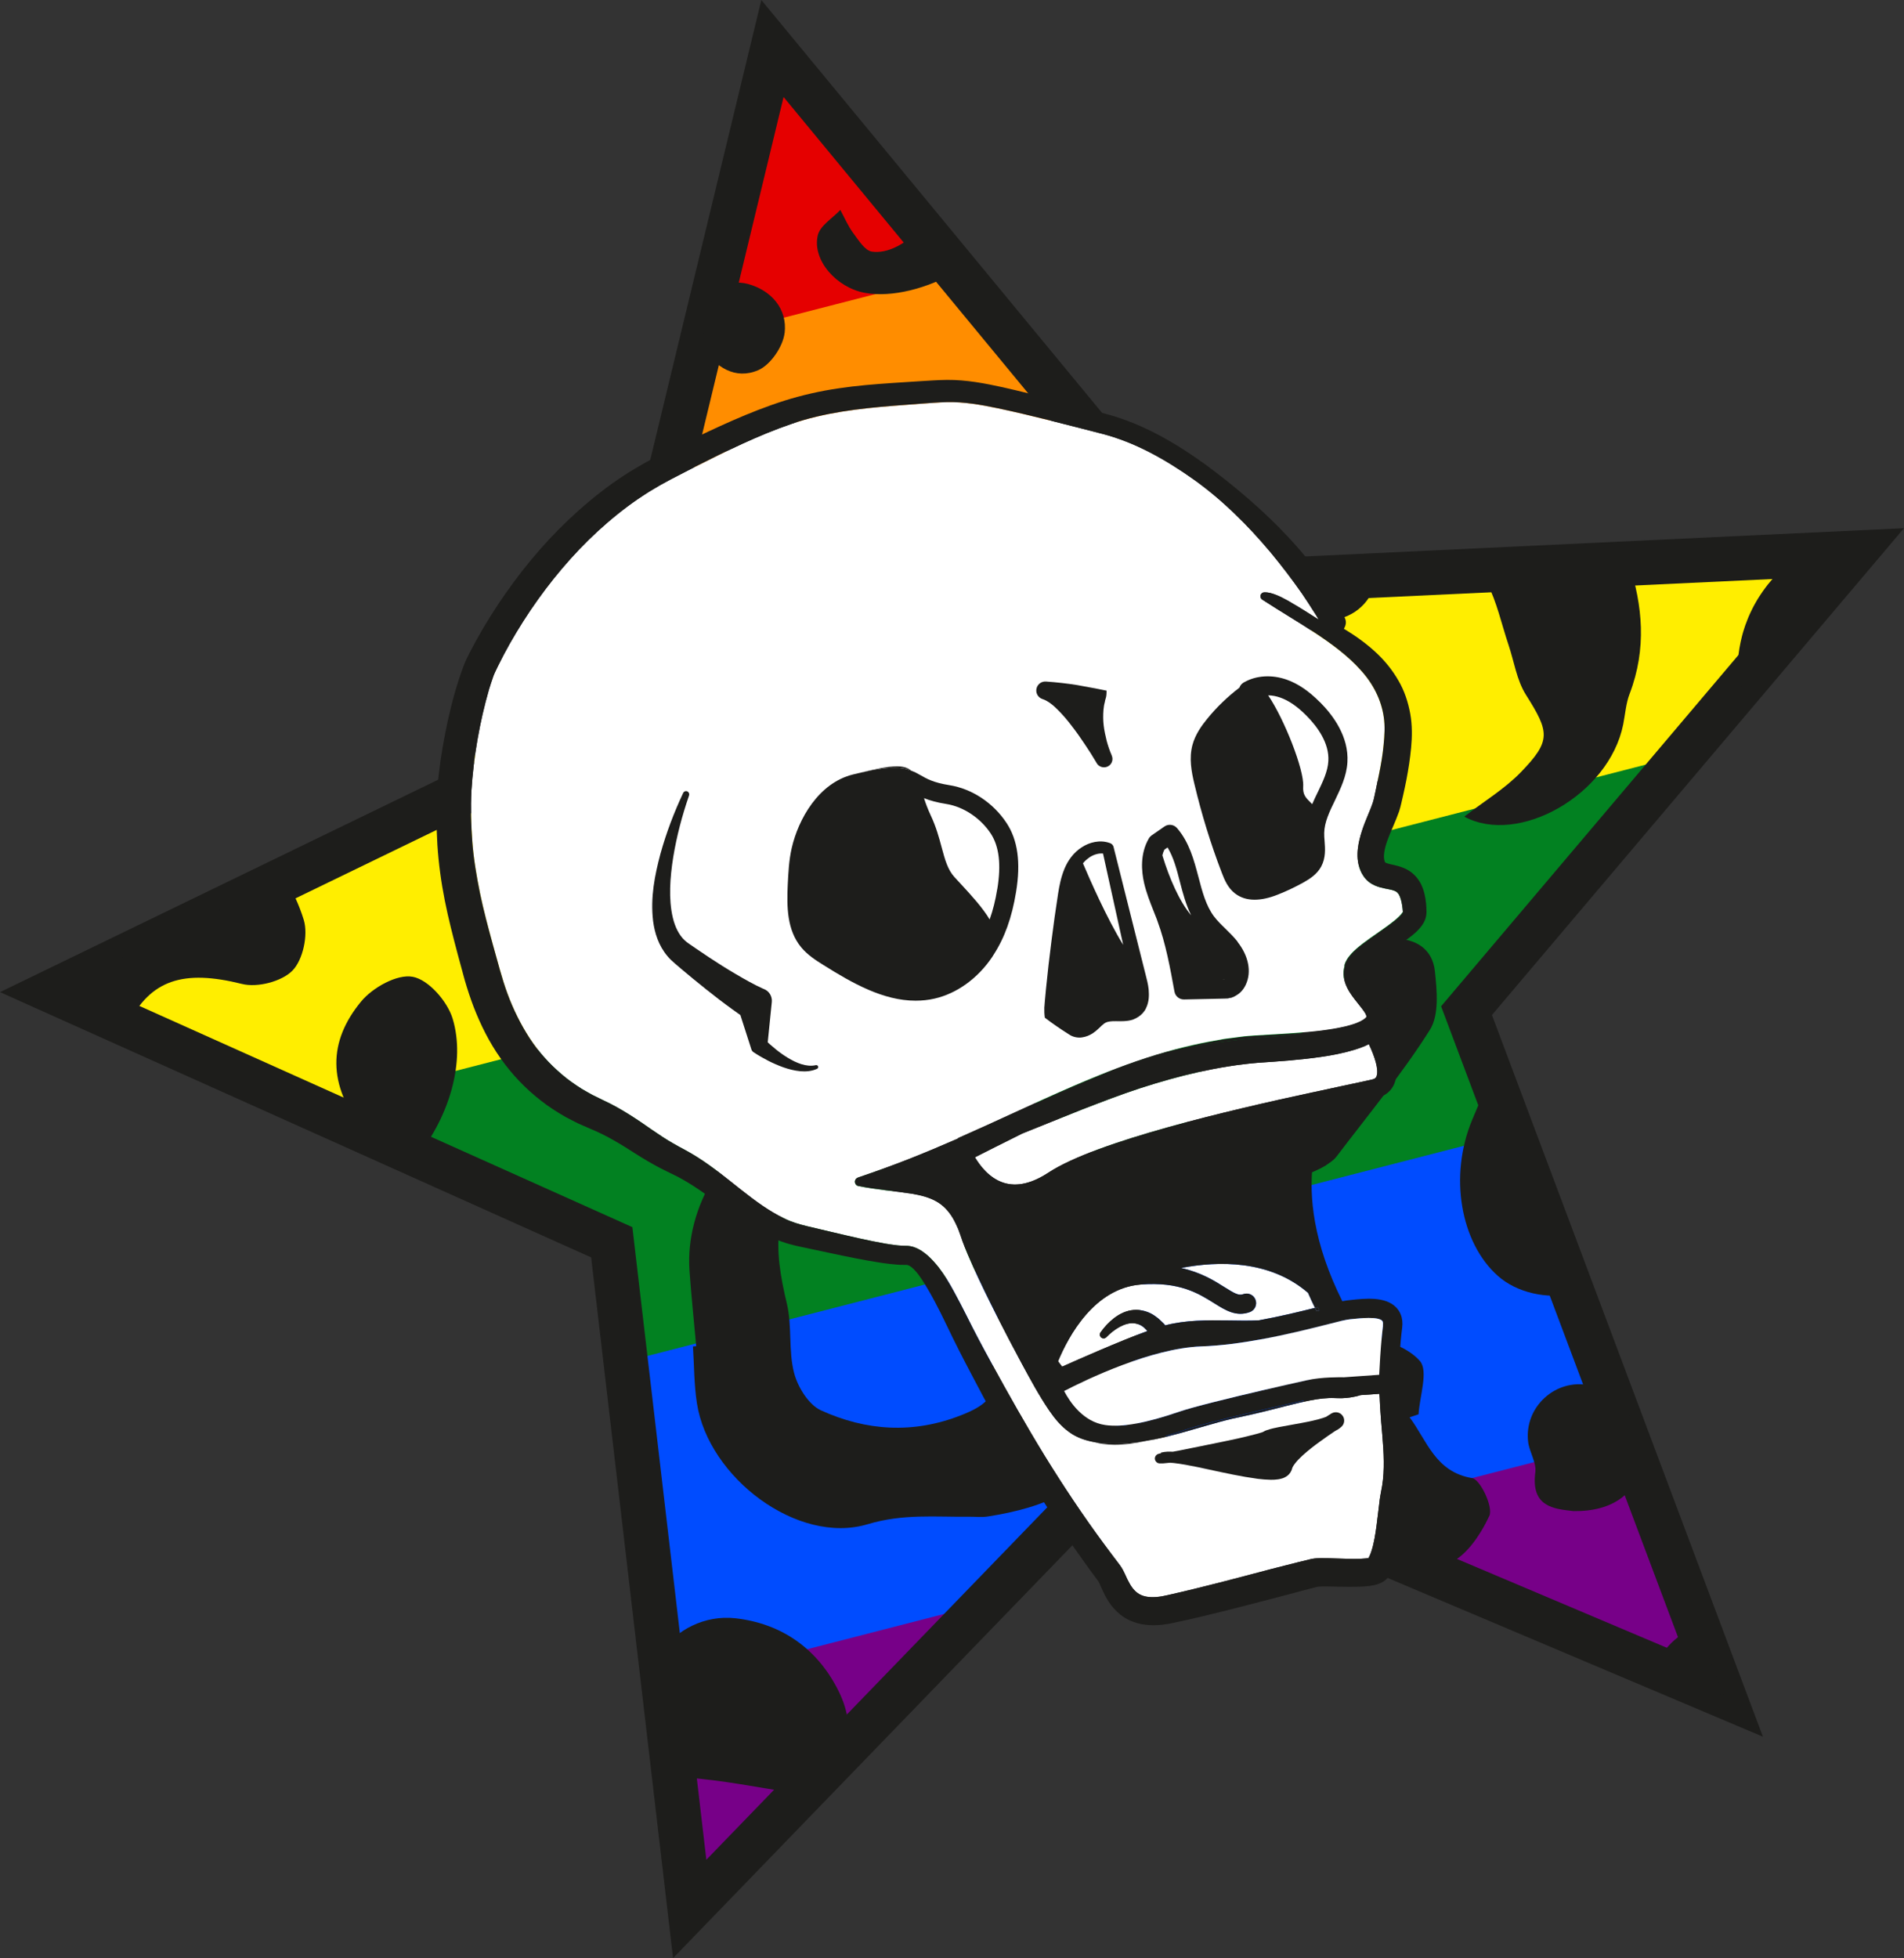 <svg xmlns="http://www.w3.org/2000/svg" xmlns:xlink="http://www.w3.org/1999/xlink" id="Ebene_2" viewBox="0 0 374.01 384.51"><rect x="0" y="0" width="374.01" height="384.51" fill="#333333" stroke="none"/><defs><style>.cls-1{clip-path:url(#clippath);}.cls-2{fill:none;}.cls-2,.cls-3,.cls-4,.cls-5,.cls-6,.cls-7,.cls-8,.cls-9,.cls-10,.cls-11{stroke-width:0px;}.cls-3{fill:#1d1d1b;}.cls-4{fill:#e50000;}.cls-5{fill:#000;}.cls-6{fill:#ff8d00;}.cls-7{fill:#708;}.cls-8{fill:#004cff;}.cls-9{fill:#fe0;}.cls-10{fill:#028121;}.cls-11{fill:#fff;}</style><clipPath id="clippath"><polyline class="cls-2" points="82.77 157.91 10.34 193.01 118.91 243.81 135.42 372.36 212.23 296.73 272.63 303.18 338.64 331.57 287.62 200.44 364.12 108.56 240.3 114.4 211.05 83.83 150.91 7.38 126.65 111.71 118.91 124.57"></polyline></clipPath></defs><g id="Ebene_1-2"><g class="cls-1"><path class="cls-7" d="M-168.56,79.7L540.08-102.62l95.07,369.51L-73.49,449.21-168.56,79.7Z"></path><path class="cls-8" d="M-168.56,79.7L540.08-102.62l79.22,307.93L-89.33,387.62-168.56,79.7Z"></path><path class="cls-10" d="M-168.56,79.7L540.08-102.62l63.38,246.34L-105.18,326.04l-63.38-246.34Z"></path><path class="cls-9" d="M-168.56,79.7L540.08-102.62l47.53,184.76L-121.02,264.45l-47.53-184.76Z"></path><path class="cls-6" d="M-168.56,79.7L540.08-102.62l31.69,123.17L-136.87,202.87l-31.69-123.17Z"></path><path class="cls-4" d="M-168.56,79.7L540.08-102.62l15.84,61.59L-152.71,141.28l-15.84-61.59Z"></path></g><path class="cls-3" d="M374.01,103.72l-133.63,6.3L149.55,0l-33.48,138.57L0,194.82l116.12,52.09,16.09,137.6,92.02-95.1,122.07,51.62-53.23-141.72,80.94-95.59ZM279.19,302.77h-.92l-56.15-23.74-83.37,86.16-14.53-124.22-103.55-46.45,102.92-49.88,30.33-125.59,82.5,99.91,117.95-5.55-71.29,84.19,47.88,127.46-51.08-21.61-.7-.67Z"></path><path class="cls-3" d="M136.77,264.35l-.65.05c.24,3.72.21,7.49.78,11.16,2.25,14.56,19.77,27.88,33.55,23.74,6.95-2.09,13.25-1.39,19.88-1.47,1.25-.01,2.52.14,3.74-.05,10.92-1.72,21.14-5.42,24.94-16.75,2.93-8.75,4.41-18.16,5.21-27.39,1.26-14.41-5.24-25.71-16.62-34.25-3.64-2.73-7.61-5.04-11.44-7.51-5.88-3.78-11.92-3.68-17.56.15-5.58,3.79-7.61,9.94-5.68,15.93,1.54,4.81,4.66,11.26,8.65,12.74,13.71,5.09,16.2,14.45,13.56,27.05-.08.4-.06.84.02,1.24,1.11,5.32-2.14,7.26-6.41,8.93-9.36,3.68-18.62,3.06-27.48-.98-2.43-1.11-4.56-4.58-5.28-7.37-1.13-4.35-.36-9.19-1.41-13.57-2.54-10.58-3.45-20.39,6.56-28.11,1.25-.97,1.64-5.6.69-6.35-1.94-1.54-5.5-2.83-7.62-2.06-11.57,4.17-19.65,17.54-18.76,30.03.35,4.96.88,9.9,1.32,14.85Z"></path><path class="cls-11" d="M199.68,140.17c-.65-23.57-9.1-39.49-24.52-51.84-5.98-4.79-12.95-6.32-20.5-5.18-11.24,1.69-19.6,11.14-19.23,21.71.35,10.02,6.41,15.09,19.43,16.47,1.53.16,3.65.7,4.35,1.79,6.7,10.51,17.65,19.13,16.2,33.39-.44,4.3-2.77,8.39-3.93,12.65-.5,1.85-.85,4.23-.08,5.76.54,1.06,3.46,1.94,4.74,1.44,8.03-3.2,15.75-7.28,18.59-16.17,2.44-7.62,3.87-15.56,4.95-20.02Z"></path><path class="cls-11" d="M168.03,168.94c.02,7.81-5.94,12.82-15.68,13.17-.84.02-1.66,0-2.5,0-18.39-.07-32.66-10-39.16-27.19-.95-2.51-1.92-4.99-2.86-7.5l12-5.82,7.07-29.25c.94.14,1.9.36,2.88.67,2.76.9,6.24,3.48,6.88,5.94.64,2.5-1.01,6.78-3.11,8.53-4.43,3.66-4.81,6.73-2.77,12.05,4.02,10.47,9.79,17.45,22,17.5,9.75.05,15.24,4.73,15.25,11.9Z"></path><path class="cls-3" d="M353.4,109.08h-.01s-.07.05-.1.07c-.2.15-.4.29-.59.42-.57.42-1.12.86-1.66,1.32-.01.01-.04.02-.05.04-.21.17-.4.35-.6.54-.25.22-.49.45-.72.67-.27.25-.54.52-.79.79-.32.34-.64.69-.94,1.04-.24.27-.47.56-.71.85-.04.05-.07.1-.11.15-.26.34-.52.67-.77,1.04-.04.05-.07.1-.11.15-.21.3-.41.6-.61.91-.24.36-.46.72-.67,1.1-.24.4-.46.81-.67,1.22-.17.35-.35.7-.51,1.05h0c-.19.4-.35.8-.51,1.2-.15.36-.29.74-.42,1.11-.02.07-.05.14-.07.2-.12.35-.24.71-.35,1.09-.14.46-.26.94-.37,1.42-.1.39-.17.77-.25,1.17-.09.42-.16.86-.22,1.31-.04.3-.09.6-.11.9,0,.02-.01.06-.01.09,0,.04-.01.07-.01.11v.06c-.01.07-.01.16-.02.25s-.02.16-.02.25c-.02.34-.05.67-.06,1.01-.02.45-.04.91-.04,1.36,0,1.14.06,2.28.2,3.45l22.73-26.85-10.8.51Z"></path><path class="cls-3" d="M57.46,190.58c-2.1,2.16-6.92,3.4-9.94,2.63-11.42-2.85-18.01-.9-22.43,8.08l-14.75-6.62,45.59-22.09c1.56,2.37,2.82,5.07,3.74,8.06.9,2.93-.15,7.83-2.21,9.94Z"></path><path class="cls-5" d="M199.68,140.17c-1.07,4.46-2.51,12.4-4.95,20.02-2.84,8.88-10.56,12.97-18.59,16.17-1.27.51-4.2-.37-4.74-1.44-.78-1.53-.43-3.91.08-5.76,1.16-4.27,3.49-8.35,3.93-12.65,1.45-14.26-9.5-22.89-16.2-33.39-.7-1.09-2.82-1.63-4.35-1.79-13.02-1.38-19.08-6.45-19.43-16.47-.37-10.57,7.99-20.02,19.23-21.71,7.56-1.14,14.52.39,20.5,5.18,15.42,12.35,23.87,28.27,24.52,51.84Z"></path><path class="cls-3" d="M308.98,254.1c-5.12,1-10.99-.21-14.75-3.56-7.3-6.48-9.67-19.57-5.03-30.68,1.2-2.83,2.37-5.7,3.77-8.43l16.02,42.67Z"></path><path class="cls-3" d="M166.19,343.12l-9.72,10.05v-1.02c-7.32-1.09-14.59-2.63-21.95-3.11-.65-.04-1.32.1-2.01.39l-2.9-24.72c3.18-4.73,8.89-7.6,14.84-6.94,9.25,1.04,16.29,6.14,20.36,14.47,1.85,3.78,2.26,7.43,1.37,10.89Z"></path><path class="cls-3" d="M262.4,171.72c-2.91.82-6.19.92-9.22.61-14.82-1.52-30.71-19.7-30.46-36.39,1.97-9.12,3.58-19.56,10.35-27.91l5.34,6.47,32.23-1.52c-.87,4.38-3.57,7.71-8.2,8.68-7.25,1.5-8.94,6.94-8.76,12.32.11,3.25,3.73,6.64,6.32,9.46,2.33,2.56,5.68,4.18,8.1,6.68,7.9,8.09,5.17,18.54-5.69,21.61Z"></path><path class="cls-5" d="M168.03,168.94c.02,7.81-5.94,12.82-15.68,13.17-.84.02-1.66,0-2.5,0-18.39-.07-32.66-10-39.16-27.19-.95-2.51-1.92-4.99-2.86-7.5l12-5.82,7.07-29.25c.94.14,1.9.36,2.88.67,2.76.9,6.24,3.48,6.88,5.94.64,2.5-1.01,6.78-3.11,8.53-4.43,3.66-4.81,6.73-2.77,12.05,4.02,10.47,9.79,17.45,22,17.5,9.75.05,15.24,4.73,15.25,11.9Z"></path><path class="cls-3" d="M260.41,228.87c-8.1,4.75-18.98,3.67-24.18-1.95-3.81-4.12-4.49-9.68-1.77-14.44,2.44-4.27,7.88-6.65,13.19-5.16,3.19.89,4.93.13,6.67-2.58,1.44-2.24,3.75-3.91,5.4-6.04,1.9-2.47,3.89-5,5.12-7.81,1.75-3.99,4.27-6.48,8.71-6.58,4.46-.09,7.84,1.97,8.31,6.39.41,3.83.87,8.62-1,11.56-5.48,8.66-12.08,16.63-18.3,24.82-.69.91-1.81,1.51-2.15,1.78Z"></path><path class="cls-3" d="M320.11,136.24c-.72,1.88-.86,4.01-1.26,6.02-2.77,13.83-20.62,23.87-31.22,18.09,3.88-3,7.93-5.43,11.11-8.71,6-6.2,5.65-7.85.99-15.23-1.8-2.86-2.31-6.53-3.42-9.82-1.36-4.04-2.26-8.34-4.19-12.1-.41-.8-.76-1.64-1.04-2.47l28.92-1.36c2.65,8.23,3.51,16.69.11,25.59Z"></path><path class="cls-3" d="M276.9,278.32c3.43,4.59,5.04,10.72,12.28,11.93,1.62.27,4.17,5.71,3.38,7.41-1.75,3.76-4.86,8.44-8.34,9.41-3.88,1.09-10.43-.04-12.94-2.82-5.71-6.32-10.69-13.79-14.07-21.61-3.89-9.01,2.3-19.84,10.61-19.89,3.81-.02,8.74,1.77,11.1,4.51,1.69,1.96-.05,6.87-.27,10.46-.59.2-1.17.39-1.76.59Z"></path><path class="cls-3" d="M82.12,226.88l-10.61-4.77c-7.33-9.2-6.97-17.68-.6-25.42,2.26-2.76,7.12-5.47,10.17-4.88,3.1.57,6.8,4.82,7.83,8.2,2.57,8.45-.66,19.09-6.79,26.86Z"></path><path class="cls-3" d="M338.64,333.05l-13.63-5.77c.11-.24.24-.46.36-.7,1.9-3.48,4.76-6.15,8.18-7.1l5.09,13.57Z"></path><path class="cls-3" d="M187.9,53.33c-5.72,3.31-12.65,5.14-17.99,4.18-5.59-1.01-10.41-6.43-9.27-11.3.44-1.9,2.9-3.35,4.43-4.99.82,1.52,1.51,3.17,2.53,4.54,1.04,1.4,2.28,3.43,3.67,3.65,3.08.46,6.77-1.55,9.55-4.66l7.08,8.58Z"></path><path class="cls-3" d="M309.09,296.73c-3.82-.44-8.41-.78-7.5-7.65.25-1.88-1.16-3.92-1.41-5.94-.83-6.84,5.4-12.51,12.05-11.11,5.84,1.23,11.01,8.96,10.17,15.2-.8,5.96-5.54,9.6-13.31,9.5Z"></path><path class="cls-5" d="M110.69,201.82c-1.53.21-2.66.68-3.55.4-1.56-.49-2.97-1.44-4.45-2.2,1.1-.99,2.06-2.23,3.32-2.91,2.36-1.26,4.81-2.51,7.38-3.18,2.52-.65,5.44-1.31,7.82-.65,4.56,1.27,7.73,4.9,7.16,9.63-.32,2.69-2.77,6.27-5.18,7.3-4.47,1.93-8.41-.54-11-4.62-.64-1.01-.91-2.25-1.51-3.78Z"></path><path class="cls-3" d="M154.12,65.39c-.32,2.68-2.77,6.27-5.18,7.3-4.47,1.93-8.4-.54-11-4.62-.09-.14-.16-.27-.25-.42l2.8-11.57c2.17-.51,4.51-.86,6.47-.31,4.56,1.26,7.73,4.89,7.17,9.62Z"></path><path class="cls-11" d="M258.3,256.82c-3,.75-6.87,1.69-11.03,2.45-2.02.09-3.99.05-5.9.02-4.27-.05-8.33-.11-12.48.96-.07-.1-.15-.2-.24-.3-.55-.49-.97-1.01-1.61-1.42-1.14-.9-2.8-1.42-4.31-1.3-1.54.12-2.83.8-3.88,1.6-1.06.82-1.91,1.74-2.67,2.83-.2.29-.16.69.1.95.29.27.76.27,1.04-.02l.04-.04c1.51-1.56,3.66-2.9,5.42-2.71.86.11,1.62.45,2.26,1.16.12.1.24.24.35.37-5.43,1.98-13.56,5.57-16.75,7-.27-.35-.54-.71-.8-1.06,2.07-4.99,7.14-14.34,16.22-15.07,7.64-.61,11.41,1.76,14.44,3.66,2.25,1.41,4.36,2.73,7.03,1.74.97-.36,1.46-1.44,1.1-2.41-.36-.97-1.44-1.46-2.41-1.1-.86.32-1.66-.1-3.72-1.4-1.97-1.25-4.59-2.88-8.48-3.74,7.29-1.4,17.39-1.62,24.93,4.88.42.96.87,1.95,1.37,2.95Z"></path><path class="cls-11" d="M259.18,257.34c-.17.05-.36.1-.55.15-.12-.22-.24-.45-.34-.66.2-.05.39-.1.57-.15l.31.66Z"></path><path class="cls-3" d="M260.29,260.18c-3.23.81-7.69,1.93-12.58,2.82,7.33-.31,14.41-2.61,14.7-2.71.46-.15.85-.49,1.06-.91-.89.21-1.98.5-3.18.8Z"></path><path class="cls-11" d="M270.41,211.36c-.09.21-.22.45-.8.6-.94.22-2.98.66-5.82,1.26-1.69.36-3.63.77-5.79,1.25-.06,0-.14.02-.21.04-15.88,3.42-42.39,9.55-51.82,15.74-3.26,2.15-6.2,2.82-8.78,2.02-2.82-.87-4.71-3.38-5.68-5.02,1.92-.97,5.33-2.7,9.29-4.66,3.93-1.57,7.84-3.17,11.73-4.71,3.79-1.46,7.55-2.92,11.37-4.17,3.83-1.24,7.66-2.33,11.56-3.2,3.86-.85,7.85-1.51,11.71-1.82,4.04-.27,8.2-.55,12.38-1.16,2.1-.3,4.19-.7,6.34-1.34.99-.3,1.98-.64,3-1.15,1.11,2.31,2.02,5.06,1.51,6.3Z"></path><path class="cls-3" d="M256.14,202.8c.92-.07,1.85-.16,2.76-.27,1.96-.24,3.89-.52,5.69-.97.9-.22,1.76-.5,2.48-.84.19-.09.36-.17.51-.27-2.33.52-7.32,1.64-11.45,2.36ZM220.59,209.21c-1.42.57-3.07,1.29-4.86,2.1,4.94-2.01,10.02-3.82,15.25-5.19-3.55.75-7.08,1.75-10.4,3.1Z"></path><path class="cls-11" d="M268.88,305.96s-.05.04-.1.06c-.04.04-.07.05-.09.05.01,0,.01-.02.02-.04.01-.01.02-.04.05-.06.04-.01.07-.01.11-.01Z"></path><path class="cls-11" d="M187.98,223.67c-3.12,1.36-6.25,2.68-9.42,3.93-3.28,1.29-6.6,2.48-9.96,3.62l-.1.04c-.3.11-.52.37-.57.71v.09c0,.44.31.81.75.86,3.51.71,7.08.97,10.47,1.5,1.69.29,3.31.69,4.68,1.45,1.39.75,2.47,1.9,3.3,3.28.41.69.76,1.44,1.09,2.2.32.8.54,1.54.86,2.43.64,1.72,1.34,3.36,2.07,4.97,1.46,3.25,3.02,6.4,4.61,9.56,1.6,3.16,3.23,6.28,4.91,9.39,1.69,3.11,3.35,6.23,5.41,9.26,1.04,1.51,2.26,3.06,3.96,4.27,1.47,1.09,3.26,1.66,4.94,1.96h.02c.24.05.47.09.7.11,1.93.24,3.76.21,5.6.09,1.39-.09,2.76-.26,4.11-.5.06,0,.12-.01.19-.04.39-.06.77-.14,1.16-.21,3.58-.71,6.99-1.79,10.35-2.73,1.69-.49,3.35-.95,5.01-1.34,1.62-.36,3.45-.72,5.17-1.15,3.47-.81,6.88-1.81,10.16-2.45,1.64-.31,3.25-.51,4.76-.44.3,0,.95.05,1.46.02.54-.01,1.06-.06,1.57-.14.74-.11,1.44-.27,2.11-.46l3.58-.25c.01.09.02.19.04.29.04.36.06.75.07,1.14l.07,1.37c.21,3.62.67,7.09.7,10.41.02,1.65-.06,3.27-.31,4.83l-.22,1.19c-.11.54-.17,1-.25,1.46l-.32,2.67c-.2,1.74-.41,3.45-.71,5.06-.16.8-.32,1.59-.55,2.28-.19.65-.45,1.27-.65,1.56-.11.02-.27.05-.44.06-.66.07-1.49.1-2.31.1-1.66,0-3.4-.1-5.22-.14-.46-.01-.92-.02-1.42-.01-.52.02-.99,0-1.85.17l-2.66.65-5.13,1.3c-6.8,1.8-13.57,3.61-20.35,5.13-1.6.39-2.97.51-4.16.32-1.19-.21-1.98-.69-2.75-1.65-.37-.47-.71-1.06-1.06-1.77l-.54-1.17c-.22-.44-.42-.92-.95-1.64-1.05-1.39-2.11-2.77-3.13-4.17-4.14-5.59-8-11.4-11.66-17.34-3.65-5.95-7.09-12.05-10.45-18.2-1.71-3.11-3.31-6.12-4.88-9.29-.8-1.57-1.61-3.16-2.48-4.74-.87-1.59-1.8-3.17-2.96-4.68-.6-.76-1.25-1.49-2.01-2.2-.79-.7-1.69-1.41-3-1.84-.32-.09-.67-.17-1.05-.2l-.79-.02c-.35,0-.76-.05-1.16-.07-.81-.09-1.65-.21-2.48-.35-3.37-.59-6.78-1.4-10.19-2.2l-5.17-1.22c-1.65-.4-3.08-.82-4.56-1.56-2.91-1.39-5.62-3.4-8.34-5.54-2.73-2.15-5.5-4.46-8.68-6.47-.79-.51-1.61-.97-2.46-1.44-.81-.44-1.5-.79-2.22-1.22-1.45-.82-2.83-1.75-4.26-2.73-2.81-1.97-6-4.14-9.42-5.72l-2.26-1.11c-.71-.37-1.4-.8-2.11-1.2-1.35-.87-2.67-1.77-3.88-2.82-2.43-2.06-4.57-4.43-6.32-7.12-1.74-2.68-3.18-5.59-4.33-8.68-.57-1.54-1.06-3.12-1.51-4.72l-1.41-5.06c-.92-3.36-1.81-6.69-2.5-10.01-.67-3.33-1.24-6.64-1.5-10-.26-3.32-.35-6.79-.19-10.07.42-6.67,1.62-13.57,3.48-20,.25-.79.5-1.6.76-2.31.16-.57.61-1.41.95-2.15.74-1.51,1.54-3.01,2.37-4.49,1.69-2.97,3.52-5.85,5.51-8.63,3.97-5.55,8.53-10.7,13.67-15.12,2.56-2.21,5.28-4.24,8.14-6.04l2.17-1.29,2.22-1.21,4.68-2.41c6.24-3.15,12.5-6.24,18.94-8.43,6.42-2.2,13.19-3.01,20.18-3.56l5.24-.4c1.77-.12,3.5-.27,5.14-.31,3.26-.07,6.58.5,9.97,1.21,6.79,1.44,13.61,3.25,20.41,4.99,6.49,1.66,12.55,5.08,18.15,9.06,5.6,4.01,10.54,8.93,14.95,14.18,2.21,2.65,4.28,5.37,6.23,8.16.87,1.27,1.7,2.56,2.52,3.86.09.14.17.26.26.4.16.29.32.56.5.85l-2.88-1.82c-.8-.5-1.6-.99-2.41-1.45-.37-.24-.76-.45-1.15-.66-.61-.34-1.25-.66-1.92-.92-.66-.25-1.35-.51-2.25-.51h-.06c-.25,0-.5.12-.65.36-.24.35-.12.84.22,1.06l.11.07c3.41,2.22,6.9,4.26,10.22,6.44,3.3,2.18,6.48,4.51,8.95,7.27,2.51,2.72,4.13,5.93,4.61,9.36.25,1.74.15,3.46-.04,5.39-.17,1.88-.5,3.79-.89,5.72l-.6,2.91c-.21.95-.42,2.1-.62,2.68-.52,1.6-1.49,3.52-2.16,5.63-.34,1.07-.65,2.21-.79,3.48s-.1,2.75.5,4.23c.29.72.85,1.62,1.62,2.23.77.62,1.6.91,2.25,1.1,1.32.35,2.2.42,2.73.64.51.2.69.35.99.82.26.49.49,1.24.61,2.07.06.4.11.82.14,1.25-.01.02-.04.06-.06.1-.26.45-.94,1.1-1.64,1.66-1.44,1.16-3.13,2.27-4.81,3.47-.85.61-1.7,1.24-2.56,1.97-.42.37-.85.77-1.27,1.27-.42.51-.89,1.09-1.16,2.07l.06.02c-.22.72-.29,1.55-.17,2.3.11.76.36,1.44.65,2.03.59,1.19,1.32,2.07,1.97,2.9.65.81,1.27,1.57,1.62,2.18.16.31.24.56.22.64-.01.09-.02.01-.07.1-.06.11-.37.37-.81.62-.15.1-.32.19-.51.27-.72.34-1.59.61-2.48.84-1.8.45-3.73.74-5.69.97-.91.11-1.84.2-2.76.27-3.06.26-6.17.4-9.32.6-1.01.07-2.17.14-3.2.29l-3.13.41c-2.07.36-4.14.74-6.19,1.21-1.11.25-2.21.52-3.31.81-5.23,1.37-10.31,3.18-15.25,5.19-1.7.69-3.38,1.39-5.04,2.11-7.56,3.28-14.92,6.82-22.37,10.09l-.11.05s-.09.04-.14.07c.07-.05.17-.07.25-.11"></path><path class="cls-11" d="M275.62,179.07s-.01.05-.01.09v-.06s.01-.02.01-.02Z"></path><path class="cls-3" d="M267.32,273.96c-.67.19-1.37.35-2.11.46-.51.07-1.04.12-1.57.14-.51.02-1.16-.02-1.46-.02-1.51-.07-3.12.12-4.76.44-3.28.64-6.69,1.64-10.16,2.45-1.72.42-3.55.79-5.17,1.15-1.66.39-3.32.85-5.01,1.34-3.36.95-6.77,2.02-10.35,2.73-.39.07-.77.15-1.16.21,2.18-.47,4.61-1.17,7.28-2.1,2.9-1,11.91-3.22,24.83-6.1,2.57-.57,6.25-.46,6.28-.46h.2l3.16-.22Z"></path><path class="cls-3" d="M271.01,268.37c-.04.59-.06,1.12-.09,1.59l-6.92.49c-.67-.01-4.33-.07-7.23.57-2.38.52-5.33,1.2-8.38,1.9,2.66-.74,5.33-1.52,8.19-2.15,1.8-.37,3.71-.67,5.72-.62.57,0,.81.02,1.17,0,.35-.01.7-.06,1.05-.11.71-.12,1.45-.32,2.23-.59.79-.25,1.59-.56,2.66-.85.45-.1.95-.22,1.59-.22Z"></path><path class="cls-3" d="M256.14,202.8c-1.64.29-3.13.51-4.29.62l-2.47.22c-5.29.47-11.85,1.06-18.39,2.47,1.1-.29,2.2-.56,3.31-.81,2.05-.47,4.12-.85,6.19-1.21l3.13-.41c1.02-.15,2.18-.21,3.2-.29,3.16-.2,6.27-.34,9.32-.6Z"></path><path class="cls-3" d="M188.32,223.52c-.07.04-.17.06-.25.11-.01,0-.01.01-.02.01l-.06.02"></path><path class="cls-3" d="M280.11,177.27c-.12-1.16-.36-2.41-1.01-3.73-.34-.65-.81-1.31-1.42-1.87-.6-.56-1.32-.99-2-1.25-1.36-.55-2.52-.66-3.13-.87-.31-.1-.45-.19-.46-.21-.01-.04-.01-.01-.09-.22-.34-.81-.07-2.46.55-4.14.62-1.72,1.49-3.42,2.28-5.64.42-1.34.54-2.18.8-3.21.22-1,.45-2.01.64-3.02.39-2.05.72-4.13.92-6.27.2-2.08.24-4.44-.17-6.69-.41-2.27-1.15-4.52-2.31-6.49-1.14-2-2.57-3.76-4.14-5.27-2.05-1.95-4.27-3.53-6.58-4.91.65-1.12.37-1.87-.02-2.52-.39-.84-.84-1.64-1.26-2.45-.87-1.61-1.83-3.16-2.87-4.66-2.03-3.01-4.36-5.79-6.82-8.43-4.93-5.26-10.42-9.91-16.2-14.18-5.8-4.19-12.16-7.94-19.31-9.89-6.82-1.85-13.58-3.73-20.55-5.31-3.47-.76-7.13-1.47-10.92-1.44-1.87.02-3.65.16-5.39.26l-5.29.34c-3.53.24-7.09.52-10.67,1.06-3.58.52-7.18,1.34-10.65,2.43-6.95,2.22-13.39,5.31-19.76,8.36l-4.76,2.35-2.43,1.26-2.38,1.37c-3.15,1.88-6.12,4.03-8.91,6.37-5.62,4.67-10.56,10.05-14.87,15.88-2.16,2.91-4.16,5.93-6,9.05-.92,1.56-1.81,3.16-2.65,4.79-.41.85-.82,1.56-1.22,2.66-.36.94-.65,1.8-.94,2.68-1.14,3.52-1.98,7.04-2.68,10.6-.69,3.56-1.24,7.14-1.52,10.84-.25,3.74-.22,7.33,0,11.02.24,3.67.74,7.33,1.45,10.9.71,3.57,1.61,7.05,2.52,10.49l1.39,5.12c.52,1.79,1.1,3.56,1.77,5.32,1.36,3.5,3.06,6.93,5.28,10.06,2.21,3.15,4.91,5.98,7.95,8.33,1.51,1.2,3.13,2.22,4.79,3.18.84.44,1.69.89,2.53,1.3l2.53,1.11c3.05,1.25,5.78,2.93,8.8,4.87,1.51.96,3.11,1.91,4.76,2.77.8.42,1.7.84,2.45,1.21.72.35,1.45.71,2.16,1.14,2.86,1.62,5.59,3.74,8.48,5.83,2.88,2.08,5.93,4.21,9.45,5.72,1.71.79,3.69,1.29,5.49,1.65l5.13,1.09c3.46.74,6.92,1.46,10.5,2,.9.12,1.8.24,2.75.31.47.04.94.07,1.47.06h.52c.07,0,.16.04.25.05.39.11.91.5,1.39,1.04.49.52.95,1.16,1.39,1.83,1.77,2.71,3.35,5.83,4.86,8.98,1.5,3.15,3.15,6.39,4.78,9.47,3.27,6.25,6.65,12.48,10.26,18.59,3.62,6.1,7.46,12.11,11.61,17.89,1.02,1.46,2.08,2.88,3.15,4.32,0,0,.17.31.32.66l.55,1.22c.41.89.92,1.85,1.61,2.77.7.91,1.6,1.8,2.66,2.45,1.06.66,2.25,1.07,3.38,1.29,2.28.42,4.49.11,6.32-.29,6.97-1.47,13.81-3.31,20.61-5.07l5.08-1.35,2.47-.64s.42-.06.79-.06h1.2c1.7.01,3.48.09,5.34.06.94-.01,1.87-.04,2.96-.17.56-.09,1.12-.16,1.95-.49.26-.11.44-.17.76-.39.34-.22.46-.36.64-.52.32-.31.57-.62.77-.91.79-1.2,1.09-2.22,1.39-3.21.27-.99.46-1.92.62-2.86.3-1.85.49-3.65.66-5.41l.26-2.58c.04-.4.1-.81.15-1.14l.24-1.41c.27-1.92.32-3.83.27-5.69-.12-3.72-.67-7.24-.94-10.64l-.09-1.26c-.04-.49-.07-.99-.15-1.5-.07-.52-.16-1.06-.35-1.66-.12-.4-.27-.84-.56-1.31.09-2.16.32-6.52.74-9.7.26-2.06-.5-3.32-1.19-4.02-2.11-2.16-6.02-1.75-8.86-1.45l-.51.06c-.32.02-.72.1-1.19.19-11.47-22.97-3.27-36.38-2.21-37.96h0c1.12-.25,2.17-.47,3.13-.67,2.88-.61,4.96-1.05,5.95-1.3,1.61-.41,2.78-1.39,3.36-2.82,1.25-3.07-.64-7.55-1.96-10.09.19-.24.35-.51.51-.8.42-.81.6-1.93.42-2.87-.19-.92-.56-1.62-.92-2.18-.74-1.12-1.51-1.88-2.18-2.62-.67-.72-1.26-1.42-1.65-2.05-.39-.64-.5-1.07-.42-1.57h.06s.15-.24.39-.49c.25-.26.57-.54.92-.81.71-.55,1.5-1.09,2.33-1.61,1.66-1.07,3.42-2.08,5.19-3.38.89-.67,1.79-1.34,2.7-2.55.22-.31.44-.67.62-1.12.1-.21.16-.51.22-.76.05-.27.07-.65.07-.87-.01-.56-.04-1.14-.09-1.72ZM265.2,259.06l.52-.05c1.49-.16,4.96-.52,5.8.34.15.16.2.47.14.92-.32,2.56-.54,5.75-.66,8.1-.04.59-.06,1.12-.09,1.59l-6.92.49c-.67-.01-4.33-.07-7.23.57-2.38.52-5.33,1.2-8.38,1.9-.09.02-.17.05-.26.06-6.63,1.55-13.69,3.27-16.5,4.23-6.48,2.23-11.22,3.1-14.51,2.62-4.36-.62-6.95-4.51-8.09-6.68,4.34-2.25,17.09-8.39,26.88-8.76,3.93-.14,7.99-.69,11.77-1.39h.02c4.89-.89,9.35-2.01,12.58-2.82,1.2-.3,2.3-.59,3.18-.8.76-.17,1.36-.29,1.72-.32ZM258.3,256.82c.2-.05.39-.1.57-.15l.31.66c-.17.05-.36.1-.55.15-.12-.22-.24-.45-.34-.66-3,.75-6.87,1.69-11.03,2.45-2.02.09-3.99.05-5.9.02-4.27-.05-8.33-.11-12.48.96-.07-.1-.15-.2-.24-.3-.55-.49-.97-1.01-1.61-1.42-1.14-.9-2.8-1.42-4.31-1.3-1.54.12-2.83.8-3.88,1.6-1.06.82-1.91,1.74-2.67,2.83-.2.29-.16.69.1.95.29.27.76.27,1.04-.02l.04-.04c1.51-1.56,3.66-2.9,5.42-2.71.86.11,1.62.45,2.26,1.16.12.1.24.24.35.37-5.43,1.98-13.56,5.57-16.75,7-.27-.35-.54-.71-.8-1.06,2.07-4.99,7.14-14.34,16.22-15.07,7.64-.61,11.41,1.76,14.44,3.66,2.25,1.41,4.36,2.73,7.03,1.74.97-.36,1.46-1.44,1.1-2.41-.36-.97-1.44-1.46-2.41-1.1-.86.32-1.66-.1-3.72-1.4-1.97-1.25-4.59-2.88-8.48-3.74,7.29-1.4,17.39-1.62,24.93,4.88.42.96.87,1.95,1.37,2.95ZM270.41,211.36c-.09.21-.22.45-.8.6-.94.22-2.98.66-5.82,1.26-1.69.36-3.63.77-5.79,1.25-.06,0-.14.02-.21.04-15.88,3.42-42.39,9.55-51.82,15.74-3.26,2.15-6.2,2.82-8.78,2.02-2.82-.87-4.71-3.38-5.68-5.02,1.92-.97,5.33-2.7,9.29-4.66,3.93-1.57,7.84-3.17,11.73-4.71,3.79-1.46,7.55-2.92,11.37-4.17,3.83-1.24,7.66-2.33,11.56-3.2,3.86-.85,7.85-1.51,11.71-1.82,4.04-.27,8.2-.55,12.38-1.16,2.1-.3,4.19-.7,6.34-1.34.99-.3,1.98-.64,3-1.15,1.11,2.31,2.02,5.06,1.51,6.3ZM275.61,179.16v-.06s-.04.06-.06.1c-.26.45-.94,1.1-1.64,1.66-1.44,1.16-3.13,2.27-4.81,3.47-.85.61-1.7,1.24-2.56,1.97-.42.37-.85.77-1.27,1.27-.42.51-.89,1.09-1.16,2.07l.06.02c-.22.72-.29,1.55-.17,2.3.11.76.36,1.44.65,2.03.59,1.19,1.32,2.07,1.97,2.9.65.81,1.27,1.57,1.62,2.18.16.31.24.56.22.64-.01.09-.02.01-.07.1-.06.11-.37.37-.81.62-.15.1-.32.19-.51.27-.72.34-1.59.61-2.48.84-1.8.45-3.73.74-5.69.97-.91.11-1.84.2-2.76.27-1.64.29-3.13.51-4.29.62l-2.47.22c-5.29.47-11.85,1.06-18.39,2.47-5.23,1.37-10.31,3.18-15.25,5.19-1.7.69-3.38,1.39-5.04,2.11-7.56,3.28-14.92,6.82-22.37,10.09l-.11.05s-.09.04-.14.07c.07-.05.17-.07.25-.11,0,0-.84.46-.34.15-3.12,1.36-6.25,2.68-9.42,3.93-3.28,1.29-6.6,2.48-9.96,3.62l-.1.04c-.3.11-.52.37-.57.71v.09c0,.44.31.81.75.86,3.51.71,7.08.97,10.47,1.5,1.69.29,3.31.69,4.68,1.45,1.39.75,2.47,1.9,3.3,3.28.41.69.76,1.44,1.09,2.2.32.8.54,1.54.86,2.43.64,1.72,1.34,3.36,2.07,4.97,1.46,3.25,3.02,6.4,4.61,9.56,1.6,3.16,3.23,6.28,4.91,9.39,1.69,3.11,3.35,6.23,5.41,9.26,1.04,1.51,2.26,3.06,3.96,4.27,1.47,1.09,3.26,1.66,4.94,1.96h.02c.24.05.47.09.7.11,1.93.24,3.76.21,5.6.09,1.39-.09,2.76-.26,4.11-.5.06,0,.12-.01.19-.04,2.18-.47,4.61-1.17,7.28-2.1,2.9-1,11.91-3.22,24.83-6.1,2.57-.57,6.25-.46,6.28-.46h.2l3.16-.22,3.58-.25c.01.09.02.19.04.29.04.36.06.75.07,1.14l.07,1.37c.21,3.62.67,7.09.7,10.41.02,1.65-.06,3.27-.31,4.83l-.22,1.19c-.11.54-.17,1-.25,1.46l-.32,2.67c-.2,1.74-.41,3.45-.71,5.06-.16.8-.32,1.59-.55,2.28-.19.65-.45,1.27-.65,1.56.04-.01.07-.01.11-.01-.01.01-.05.04-.1.06-.04.04-.07.05-.09.05.01,0,.01-.02.02-.04.01-.01.02-.04.05-.06-.11.02-.27.05-.44.06-.66.07-1.49.1-2.31.1-1.66,0-3.4-.1-5.22-.14-.46-.01-.92-.02-1.42-.01-.52.02-.99,0-1.85.17l-2.66.65-5.13,1.3c-6.8,1.8-13.57,3.61-20.35,5.13-1.6.39-2.97.51-4.16.32-1.19-.21-1.98-.69-2.75-1.65-.37-.47-.71-1.06-1.06-1.77l-.54-1.17c-.22-.44-.42-.92-.95-1.64-1.05-1.39-2.11-2.77-3.13-4.17-4.14-5.59-8-11.4-11.66-17.34-3.65-5.95-7.09-12.05-10.45-18.2-1.71-3.11-3.31-6.12-4.88-9.29-.8-1.57-1.61-3.16-2.48-4.74-.87-1.59-1.8-3.17-2.96-4.68-.6-.76-1.25-1.49-2.01-2.2-.79-.7-1.69-1.41-3-1.84-.32-.09-.67-.17-1.05-.2l-.79-.02c-.35,0-.76-.05-1.16-.07-.81-.09-1.65-.21-2.48-.35-3.37-.59-6.78-1.4-10.19-2.2l-5.17-1.22c-1.65-.4-3.08-.82-4.56-1.56-2.91-1.39-5.62-3.4-8.34-5.54-2.73-2.15-5.5-4.46-8.68-6.47-.79-.51-1.61-.97-2.46-1.44-.81-.44-1.5-.79-2.22-1.22-1.45-.82-2.83-1.75-4.26-2.73-2.81-1.97-6-4.14-9.42-5.72l-2.26-1.11c-.71-.37-1.4-.8-2.11-1.2-1.35-.87-2.67-1.77-3.88-2.82-2.43-2.06-4.57-4.43-6.32-7.12-1.74-2.68-3.18-5.59-4.33-8.68-.57-1.54-1.06-3.12-1.51-4.72l-1.41-5.06c-.92-3.36-1.81-6.69-2.5-10.01-.67-3.33-1.24-6.64-1.5-10-.26-3.32-.35-6.79-.19-10.07.42-6.67,1.62-13.57,3.48-20,.25-.79.5-1.6.76-2.31.16-.57.61-1.41.95-2.15.74-1.51,1.54-3.01,2.37-4.49,1.69-2.97,3.52-5.85,5.51-8.63,3.97-5.55,8.53-10.7,13.67-15.12,2.56-2.21,5.28-4.24,8.14-6.04l2.17-1.29,2.22-1.21,4.68-2.41c6.24-3.15,12.5-6.24,18.94-8.43,6.42-2.2,13.19-3.01,20.18-3.56l5.24-.4c1.77-.12,3.5-.27,5.14-.31,3.26-.07,6.58.5,9.97,1.21,6.79,1.44,13.61,3.25,20.41,4.99,6.49,1.66,12.55,5.08,18.15,9.06,5.6,4.01,10.54,8.93,14.95,14.18,2.21,2.65,4.28,5.37,6.23,8.16.87,1.27,1.7,2.56,2.52,3.86.09.14.17.26.26.4.16.29.32.56.5.85l-2.88-1.82c-.8-.5-1.6-.99-2.41-1.45-.37-.24-.76-.45-1.15-.66-.61-.34-1.25-.66-1.92-.92-.66-.25-1.35-.51-2.25-.51h-.06c-.25,0-.5.12-.65.36-.24.35-.12.84.22,1.06l.11.07c3.41,2.22,6.9,4.26,10.22,6.44,3.3,2.18,6.48,4.51,8.95,7.27,2.51,2.72,4.13,5.93,4.61,9.36.25,1.74.15,3.46-.04,5.39-.17,1.88-.5,3.79-.89,5.72l-.6,2.91c-.21.95-.42,2.1-.62,2.68-.52,1.6-1.49,3.52-2.16,5.63-.34,1.07-.65,2.21-.79,3.48s-.1,2.75.5,4.23c.29.72.85,1.62,1.62,2.23.77.62,1.6.91,2.25,1.1,1.32.35,2.2.42,2.73.64.51.2.69.35.99.82.26.49.49,1.24.61,2.07.06.4.11.82.14,1.25,0-.01.01-.02.01-.02,0,.02-.01.05-.01.09Z"></path><path class="cls-3" d="M240.1,192.33h.41v-.02c-.14.01-.27.01-.41.02Z"></path><path class="cls-11" d="M271.67,260.27c-.32,2.56-.54,5.75-.66,8.1-.04.59-.06,1.12-.09,1.59l-6.92.49c-.67-.01-4.33-.07-7.23.57-2.38.52-5.33,1.2-8.38,1.9-.09.02-.17.05-.26.06-6.63,1.55-13.69,3.27-16.5,4.23-6.48,2.23-11.22,3.1-14.51,2.62-4.36-.62-6.95-4.51-8.09-6.68,4.34-2.25,17.09-8.39,26.88-8.76,3.93-.14,7.99-.69,11.77-1.39h.02c4.89-.89,9.35-2.01,12.58-2.82,1.2-.3,2.3-.59,3.18-.8.76-.17,1.36-.29,1.72-.32l.52-.05c1.49-.16,4.96-.52,5.8.34.15.16.2.47.14.92Z"></path><path class="cls-3" d="M221.29,283.39c-1.85.12-3.67.15-5.6-.09-.22-.02-.46-.06-.7-.11.52.15,1.06.27,1.62.35.72.1,1.51.16,2.33.16,1.87,0,4.02-.26,6.45-.81-1.35.24-2.72.41-4.11.5ZM258.87,256.67c-.19.05-.37.1-.57.15.1.21.21.44.34.66.19-.05.37-.1.55-.15l-.31-.66Z"></path><path class="cls-3" d="M218.39,148.35s-.04-.07-.05-.11c-.35-.81-.7-1.81-.95-2.76-.25-1-.47-2.02-.59-3.03-.12-1.02-.12-2.05-.04-3.06.05-.49.11-1,.25-1.47l.07-.37c.04-.12.14-.45.19-.67.09-.44.1-.89.1-1.26l-.25-.05c-1.65-.32-3.51-.7-5.49-1.04-1.98-.32-4.11-.56-6.18-.7-.79-.05-1.54.42-1.8,1.21-.31.92.19,1.92,1.12,2.23l.15.05c.85.29,1.95,1.11,2.87,2.07.96.95,1.88,2.03,2.75,3.18.89,1.14,1.72,2.32,2.52,3.53.79,1.17,1.57,2.38,2.27,3.58.02.04.04.07.06.11l.04.07c.42.72,1.34,1.02,2.12.67.84-.37,1.21-1.36.82-2.2Z"></path><path class="cls-3" d="M176.16,150.48c-1.77,0-4.18.52-7.64,1.36,3.32-.77,5.55-1.09,7.23-1.09,1.37,0,2.37.21,3.28.59-.72-.6-1.64-.86-2.87-.86Z"></path><path class="cls-3" d="M197.73,161.62c-2.6-3.96-6.8-6.74-11.23-7.44-3.15-.5-4.49-1.27-5.68-1.96-.61-.35-1.17-.65-1.79-.87-.91-.37-1.91-.59-3.28-.59-1.67,0-3.91.31-7.23,1.09l-.92.22c-6.83,1.66-10.77,8.8-12.07,14.42-.56,2.42-.67,4.87-.79,7.23-.2,4.37-.16,8.91,2.65,12.31,1.26,1.52,2.91,2.56,4.36,3.47,5.7,3.58,11.76,7,18.09,7,1.25,0,2.5-.12,3.74-.41,4.37-.99,8.5-3.97,11.33-8.18.07-.12.15-.24.22-.36,2.2-3.35,3.65-7.4,4.46-12.4.95-5.77.34-10.19-1.86-13.53ZM195.9,174.55c-.36,2.21-.85,4.21-1.5,6-1.39-2.33-3.56-4.69-5.6-6.9-.45-.49-.89-.96-1.31-1.42-1.34-1.47-1.86-3.41-2.52-5.85-.5-1.87-1.07-3.99-2.15-6.28-.6-1.29-1.01-2.4-1.31-3.37,1.09.44,2.5.85,4.41,1.15,3.36.54,6.69,2.76,8.7,5.8,1.65,2.52,2.07,6.08,1.29,10.87Z"></path><path class="cls-3" d="M259.28,137.89c-2.18-2.2-4.32-3.65-6.53-4.43-2.86-1.01-5.93-.84-8.26.46-.07.04-.14.06-.19.1-.41.24-.7.61-.84,1.02-2.35,1.79-4.48,3.84-6.34,6.13-1.05,1.29-2.32,3.02-2.88,5.11-.7,2.62-.2,5.26.39,7.71,1.4,5.89,3.2,11.75,5.37,17.39.56,1.47,1.22,3.01,2.61,4.07,1.05.81,2.33,1.22,3.83,1.22,1.35,0,2.86-.32,4.54-.99,1.72-.67,3.42-1.49,5.04-2.38,1.35-.76,2.71-1.66,3.52-3.16.9-1.7.77-3.47.65-5.03-.04-.52-.09-1.04-.07-1.55.04-2.12,1.04-4.18,2.1-6.37,1.12-2.35,2.3-4.76,2.46-7.54.29-4.96-2.77-9.14-5.39-11.77ZM258.85,155.56c-.37.77-.75,1.55-1.09,2.35-.1-.1-.2-.2-.3-.3-1.01-1.01-1.57-1.57-1.47-3.22.19-3.23-3.66-13.08-6.88-17.85.77.01,1.6.16,2.4.45,1.67.59,3.35,1.75,5.13,3.55,2.07,2.08,4.51,5.33,4.29,8.91-.11,2.03-1.07,4.02-2.08,6.12Z"></path><path class="cls-3" d="M225.64,194.33c-.11-1.1-.4-2.12-.62-3.01l-.7-2.78-5.57-22.18v-.05c-.11-.36-.37-.66-.76-.77h0c-1.93-.69-4.01-.15-5.53.86-1.56.99-2.71,2.6-3.36,4.19-.67,1.62-1,3.27-1.25,4.86l-.69,4.67c-.44,3.12-.82,6.24-1.19,9.36l-.5,4.69-.22,2.35-.05.59-.02.3-.04.45c-.02.67.01,1.36.1,1.98,1.5,1.15,3.12,2.26,4.73,3.27.8.57,1.81.71,2.56.6.81-.11,1.46-.4,2.05-.76,1.17-.79,1.74-1.55,2.27-1.93.27-.2.44-.27.71-.35.26-.07.61-.12,1.01-.14.82-.04,1.82.09,3.08-.1,1.27-.16,2.82-1.06,3.45-2.42.65-1.32.62-2.58.54-3.67ZM212.05,200.15l.04.02s-.1-.02-.04-.02ZM213.86,168.46c.76-.55,1.66-.87,2.51-.87.1,0,.2,0,.3.01,0,0,.2.01,0,0l3.96,17.93c-3.21-5.18-6.6-12.94-7.9-16,.32-.41.7-.76,1.14-1.06Z"></path><path class="cls-3" d="M212.09,200.18s-.1-.02-.04-.02l.04.02Z"></path><path class="cls-3" d="M240.51,192.3v.02h-.41c.14-.01.27-.01.41-.02Z"></path><path class="cls-3" d="M242.59,195.57c-.94.46-1.88.47-2.57.5h.62c.61,0,1.44-.06,2.16-.62-.06.05-.14.09-.21.12Z"></path><path class="cls-3" d="M243.11,184.92c-.75-.95-1.59-1.76-2.4-2.56-.84-.81-1.62-1.59-2.26-2.43-1.57-2.12-2.28-4.83-3.03-7.7-.89-3.36-1.8-6.83-4.21-9.62-.62-.72-1.7-.86-2.48-.31l-2.52,1.75c-.22.16-.41.36-.55.61-1.74,3.01-1.45,6.43-.91,8.78.44,1.88,1.14,3.66,1.82,5.37.22.57.45,1.14.67,1.7.04.12.09.24.12.35,1.64,4.43,2.5,9.22,3.35,13.86.16.9.94,1.54,1.84,1.54h.05l7.43-.16c.69-.02,1.64-.04,2.57-.5.07-.04.15-.07.21-.12.82-.45,1.5-1.21,1.93-2.18,1.14-2.48.52-5.6-1.64-8.34ZM240.1,192.33c.14-.01.27-.01.41-.02v.02h-.41ZM228.71,166.85l.64-.44c1.17,1.93,1.8,4.29,2.43,6.77.57,2.2,1.17,4.46,2.2,6.55-2.33-2.73-4.32-7.41-5.59-11.58-.02-.06-.04-.12-.06-.19.09-.4.22-.76.39-1.11Z"></path><path class="cls-3" d="M263.8,278.1c-.46-.77-1.47-1.01-2.25-.55l-.04.02c-.34.21-.67.42-1.01.64-.01,0-.02.01-.04.02-.19.06-.39.14-.6.21-.62.2-1.31.39-2.02.54-1.41.32-2.87.57-4.36.84l-2.25.41c-.76.16-1.5.29-2.4.61-.1.02-.25.09-.36.14-.09.04-.31.16-.37.2,0,0-.15.06-.26.1-.3.1-.65.2-1,.29-.69.19-1.41.37-2.13.54-2.9.69-5.84,1.25-8.78,1.86l-4.41.89-1.15.21c-.72-.04-1.44-.04-2.33.17l.04.12-.31.07-.17.05-.14.05h-.05s-.11.07-.17.12c-.06.04-.11.09-.16.15-.06.06-.29.36-.21.76.09.51.52.7.52.7.11.05.24.09.35.1h.72s1.15-.11,1.15-.11l.24-.02c.25.01.51.04.76.06.75.09,1.51.2,2.28.34,1.55.27,3.1.61,4.66.95,3.11.67,6.23,1.36,9.52,1.81.82.1,1.66.17,2.56.19.45,0,.92-.01,1.44-.09.51-.1,1.11-.17,1.86-.74.37-.29.76-.82.89-1.4.02-.06.04-.14.09-.24.11-.21.26-.46.46-.71.39-.52.91-1.05,1.45-1.55,1.09-1,2.31-1.95,3.57-2.85.94-.69,1.91-1.36,2.87-2t.02-.01c.37-.2.79-.41,1.27-.87.54-.52.66-1.37.25-2.03Z"></path><path class="cls-3" d="M135.35,156.22c-1.36,3.92-2.43,7.99-3.1,12.06-.64,4.04-.95,8.23-.09,11.9.43,1.82,1.21,3.42,2.33,4.46.29.28.54.46.93.73l1.29.89,2.59,1.74c1.73,1.15,3.48,2.25,5.26,3.29.89.53,1.78,1.03,2.67,1.52.87.48,1.84.97,2.61,1.31h0s.25.1.25.1c1.04.43,1.63,1.48,1.52,2.54l-.85,8.39h0s-.59-1.11-.59-1.11c.63.66,1.41,1.35,2.18,1.97.77.63,1.58,1.21,2.43,1.72.84.51,1.73.95,2.65,1.24.92.28,1.88.41,2.82.19h.01c.21-.05.41.08.46.28.04.18-.05.36-.21.43-1.04.49-2.23.58-3.34.48-1.12-.11-2.21-.39-3.25-.75-1.04-.37-2.05-.81-3.03-1.31-.99-.51-1.9-1.03-2.88-1.68-.2-.13-.34-.33-.41-.54l-.18-.57h0s-2.58-8.03-2.58-8.03l1.78,2.64h0c-1.07-.68-1.89-1.3-2.8-1.94-.88-.64-1.76-1.29-2.61-1.94-1.71-1.32-3.38-2.65-5.04-4.01l-2.46-2.05-1.21-1.04c-.44-.37-.99-.88-1.4-1.39-1.75-2.08-2.51-4.57-2.81-6.88-.55-4.67.33-8.99,1.43-13.15,1.15-4.15,2.66-8.13,4.48-12,.15-.31.52-.45.83-.3.29.14.43.47.33.77v.02Z"></path></g></svg>